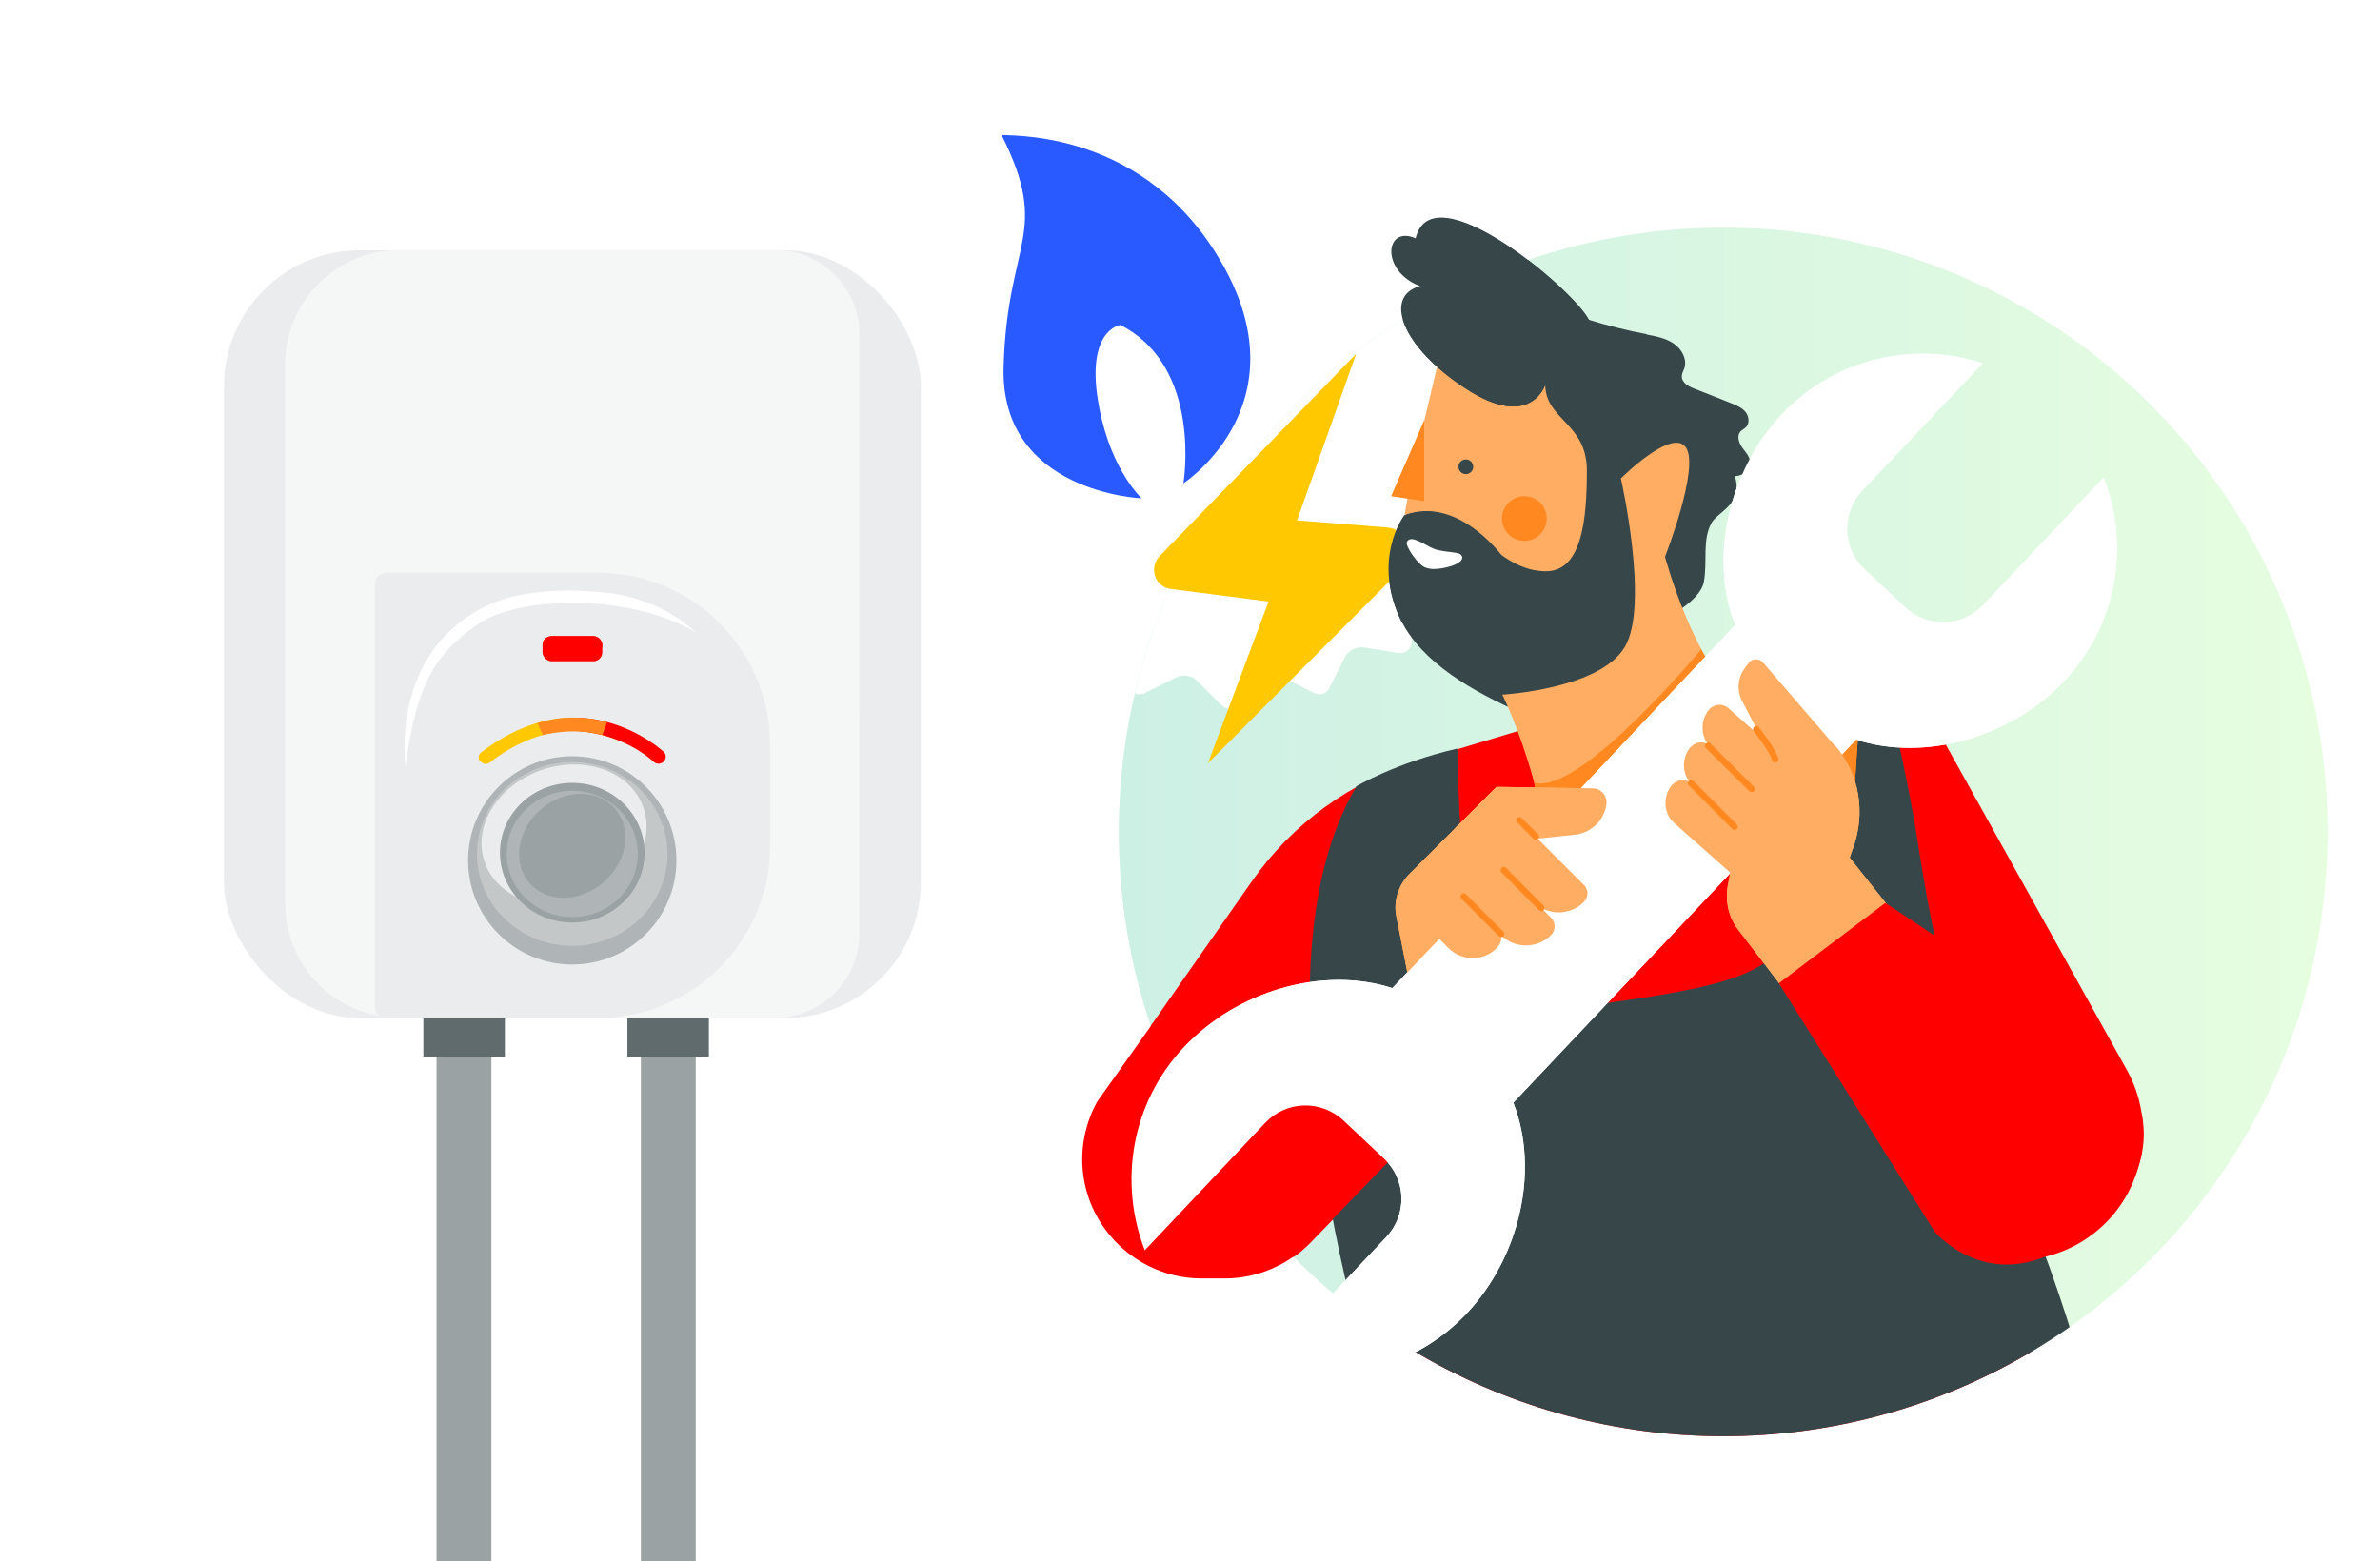 <?xml version="1.0" encoding="UTF-8"?>
<svg id="Capa_1" xmlns="http://www.w3.org/2000/svg" xmlns:xlink="http://www.w3.org/1999/xlink" version="1.1" viewBox="0 0 776.9 509.7">
  <!-- Generator: Adobe Illustrator 29.3.1, SVG Export Plug-In . SVG Version: 2.1.0 Build 151)  -->
  <defs>
    <style>
      .st0 {
        fill: #5f6b6d;
      }

      .st1 {
        fill: #285aff;
      }

      .st2 {
        fill: #afb5b6;
      }

      .st3 {
        fill: #c3c7c8;
      }

      .st4 {
        fill: #ffad63;
      }

      .st5 {
        fill: #ff8920;
      }

      .st6 {
        fill: #98c21d;
        opacity: 0;
      }

      .st7, .st8 {
        fill: #fff;
      }

      .st9 {
        fill: #ffc800;
      }

      .st8 {
        filter: url(#drop-shadow-1);
      }

      .st10 {
        fill: #9ba2a4;
      }

      .st11 {
        fill: red;
      }

      .st12 {
        fill: #ebeced;
      }

      .st13 {
        fill: url(#Degradado_sin_nombre_10);
      }

      .st14 {
        fill: none;
        stroke: #ff8920;
        stroke-linecap: round;
        stroke-linejoin: round;
        stroke-width: 2.1px;
      }

      .st15 {
        clip-path: url(#clippath);
      }

      .st16 {
        fill: #f5f6f6;
      }

      .st17 {
        fill: #374649;
      }
    </style>
    <filter id="drop-shadow-1" x="288.8" y="20" width="230.9" height="230.9" filterUnits="userSpaceOnUse">
      <feOffset dx="2.8" dy="2.8"/>
      <feGaussianBlur result="blur" stdDeviation="5.7"/>
      <feFlood flood-color="#1d1d1b" flood-opacity=".2"/>
      <feComposite in2="blur" operator="in"/>
      <feComposite in="SourceGraphic"/>
    </filter>
    <linearGradient id="Degradado_sin_nombre_10" data-name="Degradado sin nombre 10" x1="365.2" y1="271.6" x2="759.7" y2="271.6" gradientUnits="userSpaceOnUse">
      <stop offset="0" stop-color="#cdf0e5"/>
      <stop offset="1" stop-color="#e6fde0"/>
    </linearGradient>
    <clipPath id="clippath">
      <circle class="st13" cx="562.5" cy="271.6" r="197.3"/>
    </clipPath>
  </defs>
  <g>
    <rect class="st10" x="142.5" y="191.2" width="17.9" height="318.5"/>
    <rect class="st0" x="138.2" y="98.6" width="26.6" height="246.4"/>
    <rect class="st10" x="209.2" y="191.2" width="17.9" height="318.5"/>
    <rect class="st0" x="204.8" y="98.6" width="26.6" height="246.4"/>
    <rect class="st12" x="73.1" y="81.7" width="227.5" height="250.7" rx="44.4" ry="44.4"/>
    <path class="st16" d="M130.4,81.7h122.7c15.1,0,27.4,12.3,27.4,27.4v195.8c0,15.1-12.3,27.4-27.4,27.4h-122.7c-20.6,0-37.3-16.7-37.3-37.3V119c0-20.6,16.7-37.3,37.3-37.3Z"/>
    <path class="st16" d="M130.4,81.7h122.7c15.1,0,27.4,12.3,27.4,27.4v123.1c0,15.1-12.3,27.4-27.4,27.4h-122.7c-20.6,0-37.3-16.7-37.3-37.3v-103.3c0-20.6,16.7-37.3,37.3-37.3Z"/>
    <path class="st12" d="M125.9,187h69.2c31.1,0,56.3,25.2,56.3,56.3v32.8c0,31.1-25.2,56.3-56.3,56.3h-69.2c-1.9,0-3.5-1.6-3.5-3.5v-138.3c0-1.9,1.6-3.5,3.5-3.5Z"/>
    <path class="st12" d="M143.2,191.2h49.9c27.9,0,50.6,22.7,50.6,50.6v35.6c0,27.9-22.7,50.6-50.6,50.6h-49.9c-7.3,0-13.2-5.9-13.2-13.2v-110.5c0-7.3,5.9-13.2,13.2-13.2Z"/>
    <circle class="st2" cx="186.8" cy="280.9" r="34"/>
    <path class="st9" d="M156.9,248.6c.7.9,2,1.1,2.9.4,3.9-3.1,14.5-10.4,26.9-10.4s23.6,6.8,26.8,10c.9.9,2.3.8,3-.1h.1c.7-1,.6-2.4-.3-3.1-4-3.2-15.2-11.1-29.4-11.1-13.9-.1-25.7,8.1-29.9,11.4-.9.7-1,2-.3,2.9h0Z"/>
    <ellipse class="st3" cx="186.8" cy="278.8" rx="31.1" ry="30"/>
    <ellipse class="st12" cx="184.2" cy="272.4" rx="27.4" ry="22.4" transform="translate(-77.7 73.6) rotate(-18.7)"/>
    <ellipse class="st10" cx="186.8" cy="278.4" rx="23.6" ry="22.8"/>
    <ellipse class="st2" cx="186.8" cy="278.8" rx="21.4" ry="20.6"/>
    <ellipse class="st10" cx="186.8" cy="275.9" rx="18.5" ry="15.7" transform="translate(-135.5 191.6) rotate(-41.2)"/>
    <path class="st11" d="M187.1,234.3l-.3,4.3s14.8-.3,26.7,10.2c.9.8,2.3.7,3.2-.2h0c.9-1,.8-2.5-.2-3.3-4-3.4-14.6-11-29.4-11Z"/>
    <rect class="st12" x="175.9" y="206.5" width="21.9" height="11" rx="3.8" ry="3.8"/>
    <rect class="st11" x="177.1" y="207.7" width="19.5" height="8.2" rx="2.9" ry="2.9"/>
    <path class="st11" d="M177.1,210.6h0c0-1.6,1.3-2.9,2.9-2.9h13.7c1.6,0,2.9,1.3,2.9,2.9h0c0,1.6-1.3,2.9-2.9,2.9h-13.7c-1.6,0-2.9-1.3-2.9-2.9Z"/>
    <path class="st5" d="M177.2,240s9.4-2.7,19.4,0l1.6-4.2s-10.7-3.6-22.7.3l1.7,4Z"/>
    <path class="st7" d="M132.4,250.5s-5.7-38.6,28-53.4c9.3-4.1,23.6-5.1,37.3-3.6,19.3,2.1,29.3,13,29.3,13,0,0-15.6-11-45.8-9.5-6,.3-17.9,1.7-25.5,7-12.7,8.9-19.9,18.4-23.3,46.5Z"/>
  </g>
  <path class="st8" d="M403.9,35.4l8,8c1.8,1.8,4.7,2.3,7,1.1l10.1-5.1c1.8-.9,4-.2,4.9,1.6l5.1,10.1c1.2,2.3,3.7,3.6,6.3,3.2l11.2-1.8c2-.3,3.8,1,4.2,3l1.8,11.2c.4,2.6,2.4,4.6,5,5l11.2,1.8c2,.3,3.3,2.2,3,4.2l-1.8,11.2c-.4,2.6.9,5.1,3.2,6.3l10.1,5.1c1.8.9,2.5,3.1,1.6,4.9l-5.1,10.1c-1.2,2.3-.7,5.1,1.1,7l8,8c1.4,1.4,1.4,3.7,0,5.1l-8,8c-1.8,1.8-2.3,4.7-1.1,7l5.1,10.1c.9,1.8.2,4-1.6,4.9l-10.1,5.1c-2.3,1.2-3.6,3.7-3.2,6.3l1.8,11.2c.3,2-1,3.8-3,4.2l-11.2,1.8c-2.6.4-4.6,2.4-5,5l-1.8,11.2c-.3,2-2.2,3.3-4.2,3l-11.2-1.8c-2.6-.4-5.1.9-6.3,3.2l-5.1,10.1c-.9,1.8-3.1,2.5-4.9,1.6l-10.1-5.1c-2.3-1.2-5.1-.7-7,1.1l-8,8c-1.4,1.4-3.7,1.4-5.1,0l-8-8c-1.8-1.8-4.7-2.3-7-1.1l-10.1,5.1c-1.8.9-4,.2-4.9-1.6l-5.1-10.1c-1.2-2.3-3.7-3.6-6.3-3.2l-11.2,1.8c-2,.3-3.8-1-4.2-3l-1.8-11.2c-.4-2.6-2.4-4.6-5-5l-11.2-1.8c-2-.3-3.3-2.2-3-4.2l1.8-11.2c.4-2.6-.9-5.1-3.2-6.3l-10.1-5.1c-1.8-.9-2.5-3.1-1.6-4.9l5.1-10.1c1.2-2.3.7-5.1-1.1-7l-8-8c-1.4-1.4-1.4-3.7,0-5.1l8-8c1.8-1.8,2.3-4.7,1.1-7l-5.1-10.1c-.9-1.8-.2-4,1.6-4.9l10.1-5.1c2.3-1.2,3.6-3.7,3.2-6.3l-1.8-11.2c-.3-2,1-3.8,3-4.2l11.2-1.8c2.6-.4,4.6-2.4,5-5l1.8-11.2c.3-2,2.2-3.3,4.2-3l11.2,1.8c2.6.4,5.1-.9,6.3-3.2l5.1-10.1c.9-1.8,3.1-2.5,4.9-1.6l10.1,5.1c2.3,1.2,5.1.7,7-1.1l8-8c1.4-1.4,3.7-1.4,5.1,0Z"/>
  <circle class="st6" cx="562.5" cy="271.6" r="197.3"/>
  <g>
    <circle class="st13" cx="562.5" cy="271.6" r="197.3"/>
    <g class="st15">
      <path class="st7" d="M403.9,35.4l8,8c1.8,1.8,4.7,2.3,7,1.1l10.1-5.1c1.8-.9,4-.2,4.9,1.6l5.1,10.1c1.2,2.3,3.7,3.6,6.3,3.2l11.2-1.8c2-.3,3.8,1,4.2,3l1.8,11.2c.4,2.6,2.4,4.6,5,5l11.2,1.8c2,.3,3.3,2.2,3,4.2l-1.8,11.2c-.4,2.6.9,5.1,3.2,6.3l10.1,5.1c1.8.9,2.5,3.1,1.6,4.9l-5.1,10.1c-1.2,2.3-.7,5.1,1.1,7l8,8c1.4,1.4,1.4,3.7,0,5.1l-8,8c-1.8,1.8-2.3,4.7-1.1,7l5.1,10.1c.9,1.8.2,4-1.6,4.9l-10.1,5.1c-2.3,1.2-3.6,3.7-3.2,6.3l1.8,11.2c.3,2-1,3.8-3,4.2l-11.2,1.8c-2.6.4-4.6,2.4-5,5l-1.8,11.2c-.3,2-2.2,3.3-4.2,3l-11.2-1.8c-2.6-.4-5.1.9-6.3,3.2l-5.1,10.1c-.9,1.8-3.1,2.5-4.9,1.6l-10.1-5.1c-2.3-1.2-5.1-.7-7,1.1l-8,8c-1.4,1.4-3.7,1.4-5.1,0l-8-8c-1.8-1.8-4.7-2.3-7-1.1l-10.1,5.1c-1.8.9-4,.2-4.9-1.6l-5.1-10.1c-1.2-2.3-3.7-3.6-6.3-3.2l-11.2,1.8c-2,.3-3.8-1-4.2-3l-1.8-11.2c-.4-2.6-2.4-4.6-5-5l-11.2-1.8c-2-.3-3.3-2.2-3-4.2l1.8-11.2c.4-2.6-.9-5.1-3.2-6.3l-10.1-5.1c-1.8-.9-2.5-3.1-1.6-4.9l5.1-10.1c1.2-2.3.7-5.1-1.1-7l-8-8c-1.4-1.4-1.4-3.7,0-5.1l8-8c1.8-1.8,2.3-4.7,1.1-7l-5.1-10.1c-.9-1.8-.2-4,1.6-4.9l10.1-5.1c2.3-1.2,3.6-3.7,3.2-6.3l-1.8-11.2c-.3-2,1-3.8,3-4.2l11.2-1.8c2.6-.4,4.6-2.4,5-5l1.8-11.2c.3-2,2.2-3.3,4.2-3l11.2,1.8c2.6.4,5.1-.9,6.3-3.2l5.1-10.1c.9-1.8,3.1-2.5,4.9-1.6l10.1,5.1c2.3,1.2,5.1.7,7-1.1l8-8c1.4-1.4,3.7-1.4,5.1,0Z"/>
      <g>
        <g>
          <g>
            <path class="st11" d="M534.2,224.5l95.5,8.8,64.6,116.1c9.2,16.6,6.1,37.4-7.6,50.5h0c-15.2,14.5-38.8,15.5-55.2,2.3l-64.2-51.9-33.1-125.7Z"/>
            <path class="st11" d="M523.5,230.3l-60.4,18.1c-22.1,6.6-41.3,20.5-54.5,39.4l-50.3,71.9c-7.4,13.3-6.4,29.6,2.6,41.8h0c7.3,10,19,16,31.4,16h7.6c10.5,0,20.6-4.3,27.9-11.8l82.1-84.7,13.6-90.6Z"/>
            <g>
              <path class="st17" d="M542.6,202.3s12.4-5.6,13.6-12.4c1.2-6.8-.6-13.6,2.5-19.2,3.1-5.6,20.8-8.1-8.1-36-28.8-27.9-77.6-74.8-80-49-2.5,25.7,4.7,36,5,40,.3,4-12.4,32.9-18,45.9-5.6,13-4.8,19.3-1.6,27.9,5.6,14.8,22,24.8,37.8,32,15.8,7.1,45-12.1,48.7-29.2Z"/>
              <path class="st4" d="M458.5,168.2s9.9-3.7,18.6,2.5c8.7,6.2,15.8,15.8,27.6,15.8s13.3-17.3,13.3-32.9-13.6-16.4-13.6-28.2-2.5,3.7-13.6-2.5c-11.2-6.2-19.2-14.3-19.2-14.3,0,0-5.3,24.1-8.1,34.1-1.7,6.3-5,25.4-5,25.4Z"/>
              <path class="st4" d="M567.8,227.4c-14.5-9.4-24.3-45.6-24.3-45.6,0,0,11.3-28.8,6.9-35.6-4.4-6.9-21.3,10-21.3,10,0,0,9.4,41.3,1.3,55-8.1,13.8-40,15.6-40,15.6,0,0,9.2,18.3,14.3,45.4,25.7-10.8,47.4-26.2,63.2-44.8Z"/>
              <path class="st5" d="M500.7,255.5c14.8,4.6,54.6-43.5,54.6-43.5,0,0,3.8,8.1,12.5,15.5,0,0-22.7,29.1-63.2,44.8l-3.9-16.8Z"/>
            </g>
            <path class="st11" d="M461.5,479l-37.4-119.4,106.6-104,80.7-24.4,60.5,247.7s-215.3-4-210.3,0Z"/>
            <path class="st17" d="M442.7,256.9c-42.8,72.2,18.3,235.9,18.3,235.9,30-4.5,60.1,4.7,90.2,8.4,45.9,5.6,92.6-2.3,134.6-21.8-5.3-44.9-25.6-86.4-40.7-128.9-11.9-33.5-14.4-45.5-19.9-80.6-1.2-7.7-9-48.1-13.3-54.6,0,0-23,.9-30.3,3.7,6.5,14.1,15.5,53.3,13.2,68.6-2.5,16.6-6.8,20-21.3,28.3-15.5,8.9-52.2,11.1-71.4,15.2-17.4,3.7-19.6-12.5-23.1-35-2.7-17.6-3.3-51.7-3.3-51.7-20.3,4.7-33.1,12.4-33.1,12.4Z"/>
            <path class="st7" d="M686.7,155.9l-39.3,41.6c-6.9,7.3-18.3,7.6-25.6.7l-13.2-12.4c-7.3-6.9-7.6-18.3-.7-25.6l39.3-41.6c-22.5-7.3-48.2-1.7-65.6,16.7-17.3,18.4-23.8,46.7-15.2,68.8l-62.2,65.8h0s-49.7,52.7-49.7,52.7c-22.5-7.3-50.5.8-67.9,19.1-17.4,18.4-21.5,44.4-12.9,66.5l39.3-41.6c6.9-7.3,18.3-7.6,25.6-.7l13.2,12.4c7.3,6.9,7.6,18.3.7,25.6l-39.3,41.6c22.5,7.3,48.2,1.7,65.6-16.7,17.3-18.4,23.8-46.7,15.2-68.8l62.2-65.8h0s49.7-52.7,49.7-52.7c22.5,7.3,50.5-.8,67.9-19.1,17.4-18.4,21.5-44.4,12.9-66.5Z"/>
            <g>
              <path class="st4" d="M474.5,270.9l14-14,31.5.5c2.6,0,4.7,2.4,4.4,5h0c-.6,5.3-4.9,9.5-10.2,10.1l-28.4,3-11.2-4.5Z"/>
              <path class="st4" d="M517,294.5h0c1.6-1.6,1.6-4.1,0-5.6l-30.2-30.2-11,11,24.8,24.8c4.5,4.5,11.9,4.5,16.4,0Z"/>
              <path class="st4" d="M479.3,268h15.6v42.8c0,2.2-1.8,4-4,4h0c-6.4,0-11.6-5.2-11.6-11.6v-35.1h0Z" transform="translate(-63.4 429.8) rotate(-45)"/>
              <path class="st4" d="M488.5,309.5l.4-.4c1.5-1.5,1.5-3.9,0-5.4l-23.6-23.6-5.2,5.2c-3.6,3.6-5.3,8.8-4.3,13.9l3.6,18.3,10.4-11,3,3c4.4,4.4,11.5,4.4,15.8,0Z"/>
              <line class="st14" x1="503.1" y1="296.4" x2="490.9" y2="284.1"/>
              <line class="st14" x1="490" y1="304.9" x2="477.8" y2="292.7"/>
              <line class="st14" x1="501.3" y1="273.1" x2="496" y2="267.8"/>
            </g>
            <g>
              <path class="st5" d="M605.2,260.1l2.1-31.5c.2-2.6-1.7-4.8-4.2-4.7h0c-3.8.1-7.2,2.8-8.5,6.7l-3.5,10.6,14,18.8Z"/>
              <path class="st4" d="M599.2,243.8l-23.7-27.5c-1.3-1.5-3.6-1.4-4.8.3l-1.2,1.6c-2.3,3.1-2.6,7.3-.8,10.7l4.7,9.1-.2,1.2-9-8c-2-1.7-4.9-1.4-6.6.8-2.5,3.3-2.4,8,0,11.1-1.9-1.3-4.4-.8-6,1.1-2.6,3.3-2.5,8.1,0,11.2-1.9-1.3-4.4-.8-6,1.1-2.9,3.7-2.5,9.2.9,12.2l18.3,16.2-.8,4.3c-.9,5.1.3,10.3,3.3,14.2l43.2,56.5,12.2-.7c16.9-.9,26.1-22.4,15.4-36,0,0-.2-.2-.2-.3l-34.1-42.9,1.1-3.1c4.2-11.5,2-24.4-5.6-33.2Z"/>
              <line class="st14" x1="566.2" y1="269.9" x2="552" y2="255.7"/>
              <line class="st14" x1="571.8" y1="257.6" x2="557.6" y2="243.5"/>
            </g>
          </g>
          <path class="st17" d="M478.5,126.9c-20.8-13.5-27.1-30.1-15-33.5-12.9-4.9-11.5-20-1.4-15.6,5.3-22.2,51.4,16.5,56.6,26.7,1.7,2.5-6.1,4.6-5.2,7.5,2.3,5.7-2.5,16.7-9,13.4,0,0-4.6,15.4-26,1.5Z"/>
          <path class="st17" d="M537.5,109.2c3.1.6,6.3,1.2,8.9,3,2.6,1.8,4.4,5.1,3.4,8.1-.3.8-.8,1.6-.8,2.5-.1,2.1,2.2,3.4,4.1,4.1,4,1.6,8,3.1,11.9,4.7,1.7.7,3.5,1.4,4.7,2.8,1.2,1.4,1.5,3.7.3,5-.6.6-1.3.9-1.9,1.5-1.2,1.4-.5,3.7.6,5.2s2.6,3.1,2.6,5c0,2.8-3.1,4.7-5.9,4.3-2.7-.3-5-2.2-7.2-3.9-13.2-10.9-26.4-21.8-39.6-32.7-5.4-4.4-17.6-12.9-18-20.6,6,1.1,12.1,4.4,18,6.2,6.2,1.9,12.5,3.5,18.9,4.7Z"/>
        </g>
        <circle class="st17" cx="478.5" cy="152.4" r="2.4"/>
        <path class="st7" d="M462.2,176.3c-.6-.2-1.4-.4-2-.2-.6.2-1,.7-1,1.2s.2,1,.5,1.6c.7,1.4,1.6,2.7,2.7,4,.8.9,1.7,1.9,2.9,2.4,1.8.7,3.8.5,5.6.2,2-.4,4.1-.9,5.5-2,.4-.3.8-.7.9-1.2s-.1-1-.7-1.4c-.4-.2-.9-.3-1.3-.4-2.2-.4-5.2-.5-7.2-1.3-2-.8-3.6-2.1-5.8-2.8Z"/>
        <circle class="st5" cx="497.6" cy="169.3" r="7.3"/>
        <polygon class="st5" points="464.9 137.2 454.1 162 464.9 163.6 464.9 137.2"/>
      </g>
    </g>
  </g>
  <path class="st17" d="M478.5,126.9c-20.8-13.5-27.1-30.1-15-33.5-12.9-4.9-11.5-20-1.4-15.6,5.3-22.2,51.4,16.5,56.6,26.7,1.7,2.5-6.1,4.6-5.2,7.5,2.3,5.7-2.5,16.7-9,13.4,0,0-4.6,15.4-26,1.5Z"/>
  <path class="st9" d="M442.7,115.5l-64.2,66.1c-3.6,3.8-1.4,10.1,3.7,10.7l31.9,4.1-19.8,52.8,63.4-63.6c4.7-4.8,1.7-12.9-5-13.4l-29.3-2.3,19.3-54.4Z"/>
  <path class="st11" d="M376.3,334.1l-18.1,25.5c-7.4,13.3-6.4,29.6,2.6,41.8h0c7.3,10,19,16,31.4,16h7.6c10.5,0,20.6-4.3,27.9-11.8l82.1-84.7"/>
  <g>
    <path class="st5" d="M605.2,260.1l2.1-31.5c.2-2.6-1.7-4.8-4.2-4.7h0c-3.8.1-7.2,2.8-8.5,6.7l-3.5,10.6,14,18.8Z"/>
    <path class="st7" d="M686.7,155.9l-39.3,41.6c-6.9,7.3-18.3,7.6-25.6.7l-13.2-12.4c-7.3-6.9-7.6-18.3-.7-25.6l39.3-41.6c-22.5-7.3-48.2-1.7-65.6,16.7-17.3,18.4-23.8,46.7-15.2,68.8l-62.2,65.8h0s-49.7,52.7-49.7,52.7c-22.5-7.3-50.5.8-67.9,19.1-17.4,18.4-21.5,44.4-12.9,66.5l39.3-41.6c6.9-7.3,18.3-7.6,25.6-.7l13.2,12.4c7.3,6.9,7.6,18.3.7,25.6l-39.3,41.6c22.5,7.3,48.2,1.7,65.6-16.7,17.3-18.4,23.8-46.7,15.2-68.8l62.2-65.8h0s49.7-52.7,49.7-52.7c22.5,7.3,50.5-.8,67.9-19.1,17.4-18.4,21.5-44.4,12.9-66.5Z"/>
  </g>
  <g>
    <path class="st4" d="M474.5,270.9l14-14,31.5.5c2.6,0,4.7,2.4,4.4,5h0c-.6,5.3-4.9,9.5-10.2,10.1l-28.4,3-11.2-4.5Z"/>
    <path class="st4" d="M517,294.5h0c1.6-1.6,1.6-4.1,0-5.6l-30.2-30.2-11,11,24.8,24.8c4.5,4.5,11.9,4.5,16.4,0Z"/>
    <path class="st4" d="M479.3,268h15.6v42.8c0,2.2-1.8,4-4,4h0c-6.4,0-11.6-5.2-11.6-11.6v-35.1h0Z" transform="translate(-63.4 429.8) rotate(-45)"/>
    <path class="st4" d="M488.5,309.5l.4-.4c1.5-1.5,1.5-3.9,0-5.4l-23.6-23.6-5.2,5.2c-3.6,3.6-5.3,8.8-4.3,13.9l3.6,18.3,10.4-11,3,3c4.4,4.4,11.5,4.4,15.8,0Z"/>
    <line class="st14" x1="503.1" y1="296.4" x2="490.9" y2="284.1"/>
    <line class="st14" x1="490" y1="304.9" x2="477.8" y2="292.7"/>
    <line class="st14" x1="501.3" y1="273.1" x2="496" y2="267.8"/>
  </g>
  <g>
    <path class="st4" d="M599.2,243.8l-23.7-27.5c-1.3-1.5-3.6-1.4-4.8.3l-1.2,1.6c-2.3,3.1-2.6,7.3-.8,10.7l4.7,9.1-.2,1.2-9-8c-2-1.7-4.9-1.4-6.6.8-2.5,3.3-2.4,8,0,11.1-1.9-1.3-4.4-.8-6,1.1-2.6,3.3-2.5,8.1,0,11.2-1.9-1.3-4.4-.8-6,1.1-2.9,3.7-2.5,9.2.9,12.2l18.3,16.2-.8,4.3c-.9,5.1.3,10.3,3.3,14.2l43.2,56.5,12.2-.7c16.9-.9,26.1-22.4,15.4-36,0,0-.2-.2-.2-.3l-34.1-42.9,1.1-3.1c4.2-11.5,2-24.4-5.6-33.2Z"/>
    <line class="st14" x1="566.2" y1="269.9" x2="552" y2="255.7"/>
    <line class="st14" x1="571.8" y1="257.6" x2="557.6" y2="243.5"/>
  </g>
  <path class="st11" d="M580.6,320.9l50.9,81.2s14.3,17.2,36.3,8.1,34.7-27.3,31.5-45.5c-3.2-18.2-83.9-69.9-83.9-69.9l-34.7,26.2Z"/>
  <path class="st14" d="M573.3,238.1s4.9,6,6.2,9.8"/>
  <path class="st1" d="M372.7,162.7s-46.2-1.8-45.1-42.8c1.1-41.4,15.6-43.5-.7-75.9.6.7,43.8-3,69.9,38.5,30.6,48.5-10.5,75.3-10.5,75.3,0,0,6.4-38-20.6-51.7,0,0-11.9,1.6-6.8,27.4,4,20.4,13.8,29.2,13.8,29.2Z"/>
  <g>
    <path class="st17" d="M458.4,168.2s-11,14.4-.8,35c0,0,18.1,5.6,18.1,5.6l14.3-27.7s-14.4-19.4-31.5-12.9Z"/>
    <path class="st7" d="M462.2,176.3c-.6-.2-1.4-.4-2-.2-.6.2-1,.7-1,1.2s.2,1,.5,1.6c.7,1.4,1.6,2.7,2.7,4,.8.9,1.7,1.9,2.9,2.4,1.8.7,3.8.5,5.6.2,2-.4,4.1-.9,5.5-2,.4-.3.8-.7.9-1.2s-.1-1-.7-1.4c-.4-.2-.9-.3-1.3-.4-2.2-.4-5.2-.5-7.2-1.3-2-.8-3.6-2.1-5.8-2.8Z"/>
  </g>
</svg>